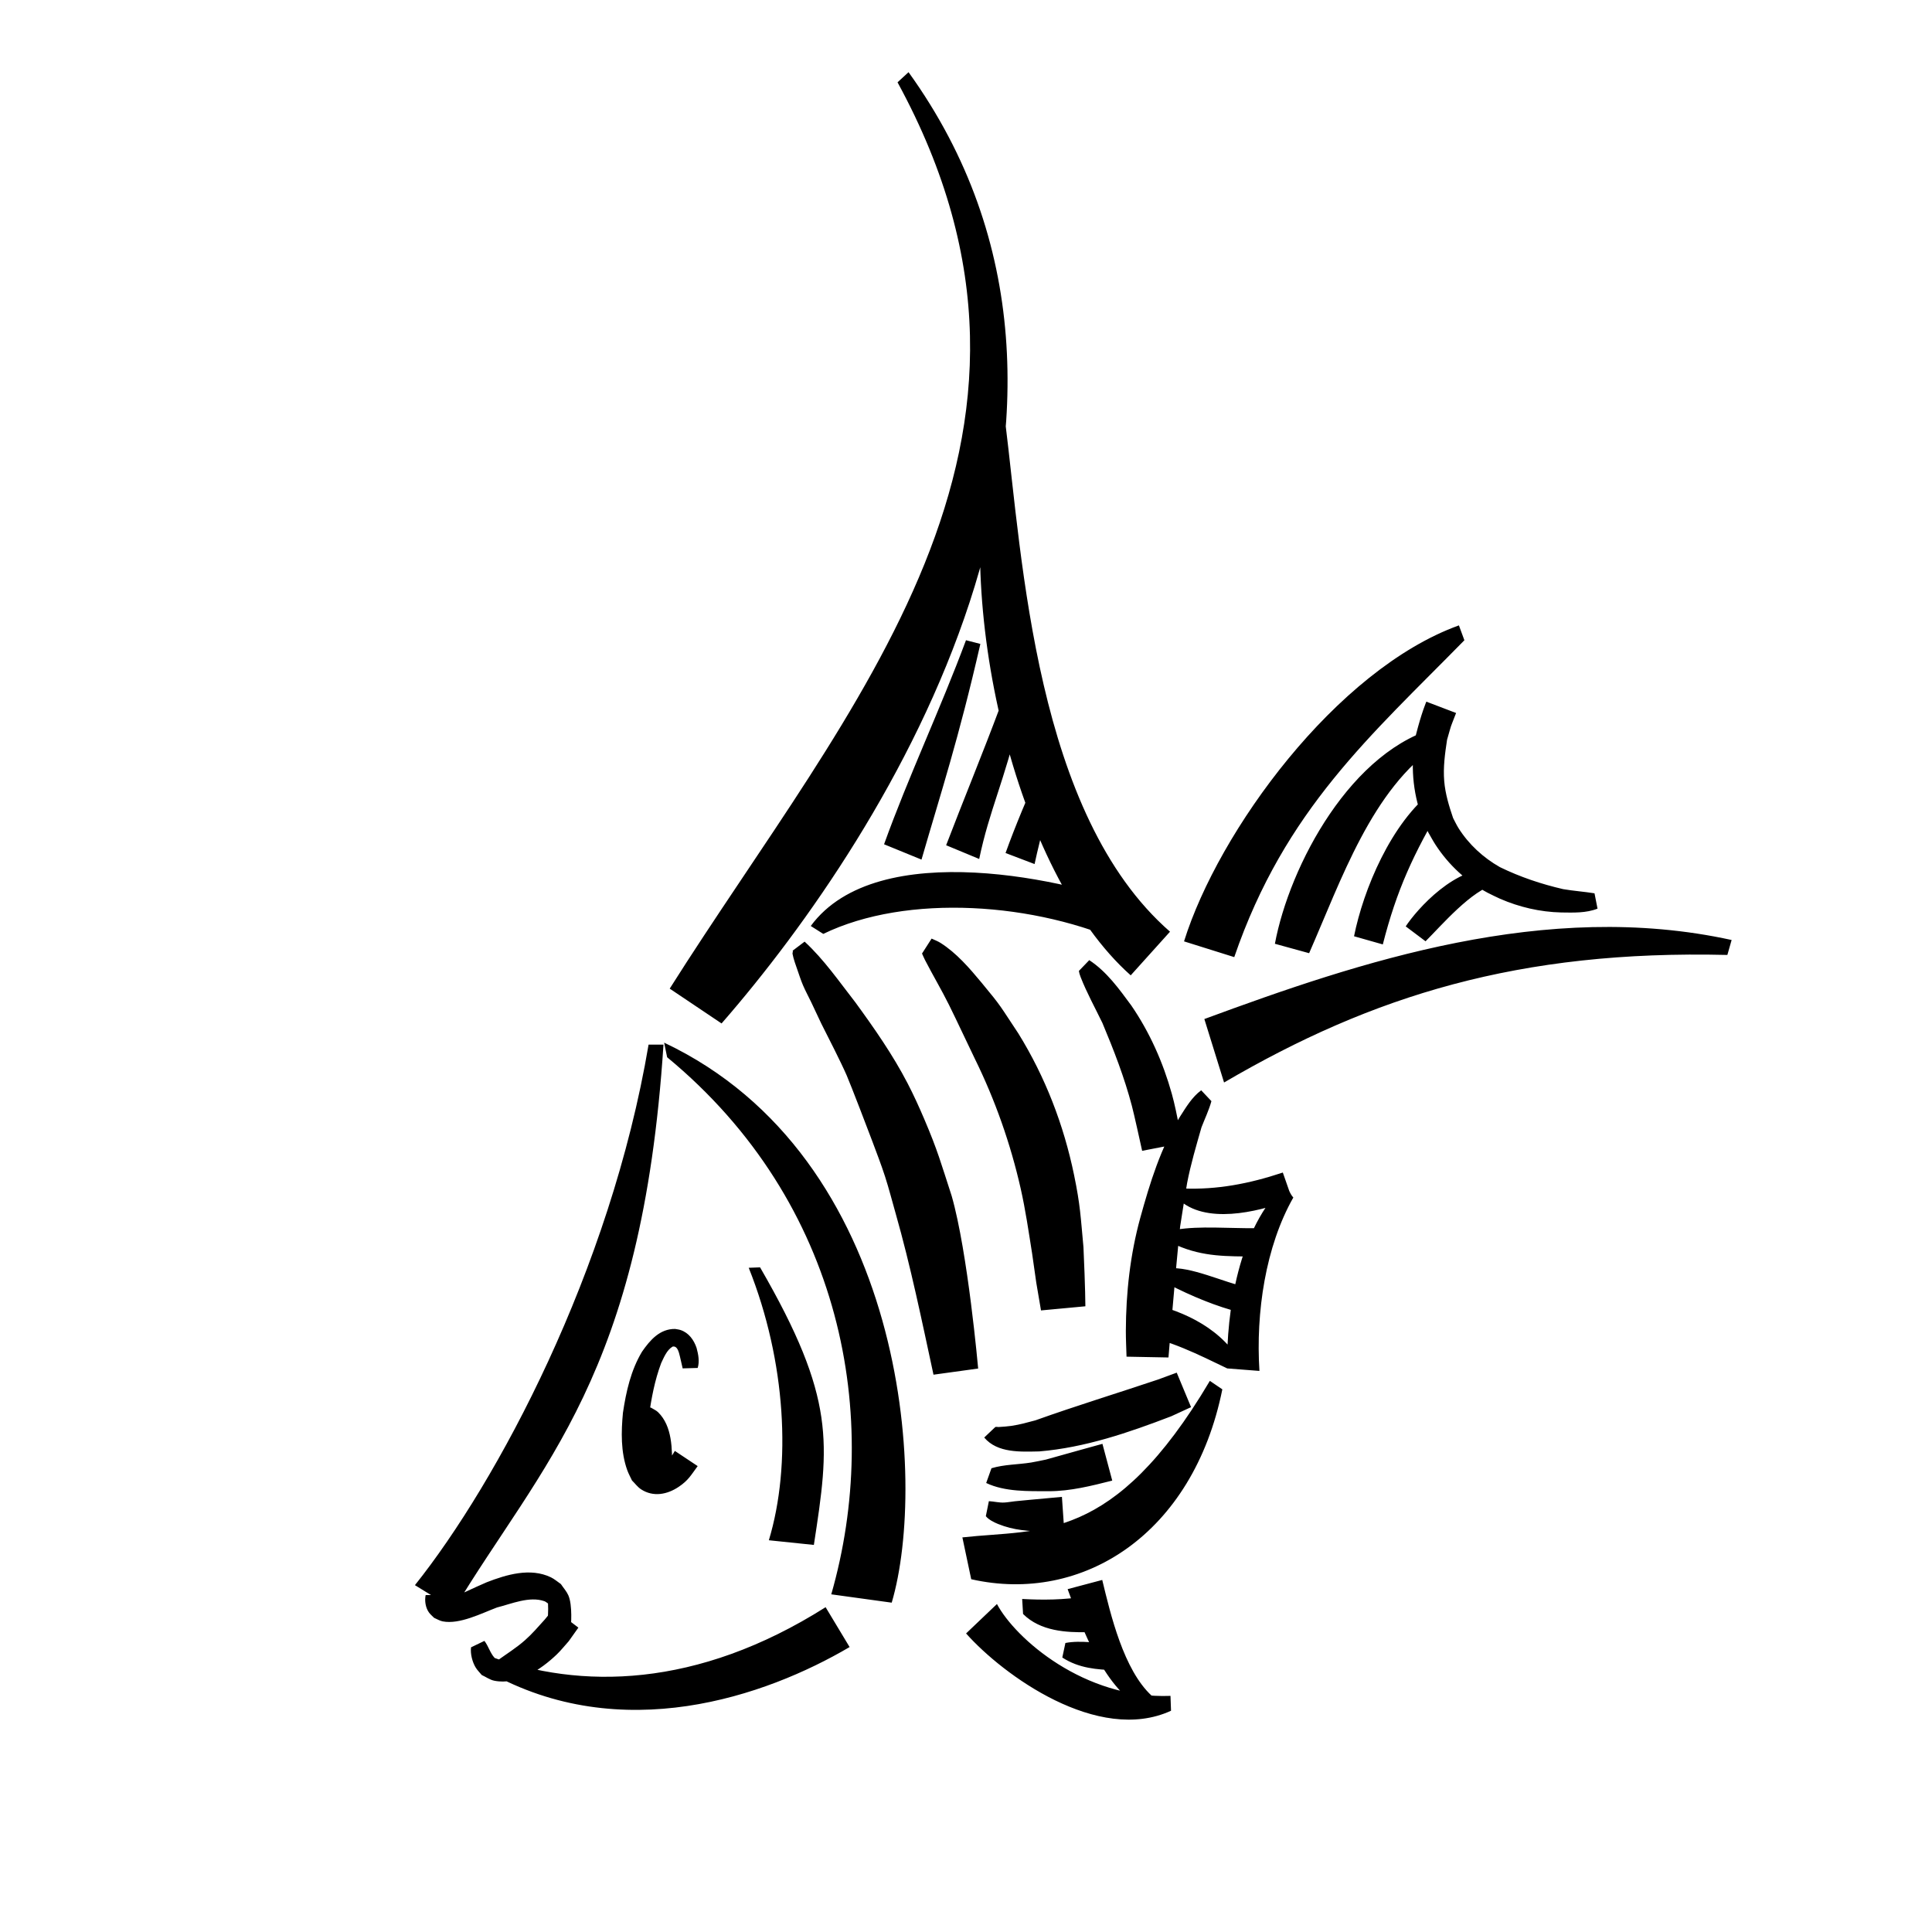 <?xml version="1.0" encoding="UTF-8" standalone="no"?>
<svg
  width="1920"
  height="1920"
  viewBox="0 0 1920 1920"
  version="1.1"
  xmlns="http://www.w3.org/2000/svg"
>
  <title>Pterophyllum</title>
  <path
    d="m 1055.704,1647.226 c 16.641,10.833 34.538,11.927 52.234,12.675 l 0.791,-27.185 c -17.522,1.001 -33.978,-3.019 -49.942,0.058 -1.028,4.817 -2.055,9.634 -3.083,14.452 z m -38.984,-43.27 c 17.396,17.296 43.099,18.438 64.278,18.11 -0.205,-10.193 -0.866,-25.55 -1.071,-35.743 -22.988,3.817 -43.913,3.807 -64.106,2.721 0.299,4.971 0.599,9.941 0.898,14.912 z m -37.007,-97.197 c 2.809,3.506 8.207,6.156 12.131,7.744 16.013,6.476 30.236,7.025 47.276,7.773 6.181,-0.298 12.361,-0.596 18.542,-0.894 l -2.336,-33.799 v 0 c 0,0 -11.272,1.037 -16.908,1.556 -9.99,0.944 -19.992,1.772 -29.972,2.819 -3.462,0.363 -6.892,1.058 -10.367,1.246 -5.211,0.282 -10.18,-1.095 -15.338,-1.353 z m 0.355,-32.982 c 18.645,8.885 41.991,8.1 62.171,8.179 21.588,-0.018 42.352,-5.325 63.099,-10.553 l -9.745,-36.529 v 0 c 0,0 -37.494,10.339 -56.203,15.651 -4.861,0.966 -9.689,2.108 -14.582,2.897 -13.079,2.108 -26.791,1.844 -39.502,5.71 z m 189.351,-236.245 c 26.602,11.66 50.181,10.925 77.821,11.21 l 0.612,-28.172 c -26.222,0.232 -56.016,-2.398 -78.433,1.394 z m -8.843,38.417 c 23.671,12.264 48.47,22.479 72.489,28.506 l 6.651,-24.896 c -24.153,-5.432 -56.673,-21.273 -78.377,-19.085 z m 325.762,-412.031 c -39.071,-5.178 -78.787,40.544 -89.343,56.707 l 19.7,14.809 c 16.038,-15.912 45.793,-51.005 69.643,-56.779 z m -61.511,-78.681 c -42.452,32.097 -69.985,99.223 -79.192,145.208 9.532,2.701 19.065,5.402 28.597,8.103 13.713,-53.739 30.21,-89.949 60.723,-141.15 -3.376,-4.054 -6.753,-8.107 -10.129,-12.161 z m 6.837,-63.067 c -88.525,21.22 -150.203,138.264 -164.679,215.739 l 34.01,9.359 c 31.97,-72.711 62.394,-163.378 127.773,-207.228 1.509,-5.584 3.104,-12.376 2.897,-17.87 z m -397.531,40.348 c -12.676,28.993 -24.881,57.503 -34.82,85.195 l 28.849,10.978 c 6.066,-28.712 15.953,-60.666 20.933,-95.76 z m -40.181,-60.312 c -16.978,45.569 -37.035,94.204 -53.684,137.782 l 32.854,13.651 c 10.189,-48.869 24.899,-76.616 40.215,-141.483 z m -33.954,-65.964 c -25.488,68.57 -57.605,136.512 -81.416,202.798 l 37.21,15.218 c 19.545,-67.603 36.786,-119.407 58.495,-214.319 z m -141.827,291.859 c 82.918,-40.262 211.48,-31.567 302.57,10.62 l 12.765,-36.413 c -68.297,-27.425 -261.486,-72.159 -327.773,17.927 z m 254.022,36.795 c 0.479,2.456 0.516,2.957 1.71,6.04 5.917,15.275 14.556,30.961 21.697,45.749 11.29,26.887 21.866,54.168 29.282,82.413 2.43,9.255 8.072,35.101 10.174,44.574 l 39.439,-7.628 v 0 c 0,0 -4.246,-28.669 -9.974,-49.154 -8.698,-31.108 -21.941,-60.955 -40.222,-87.623 -12.114,-16.422 -24.463,-33.729 -41.801,-45.077 z m -155.887,-17.284 c 0.989,2.152 1.884,4.35 2.966,6.456 7.723,15.027 16.402,29.54 23.903,44.694 8.732,17.639 16.938,35.534 25.532,53.242 20.195,41.021 35.537,84.528 45.633,129.137 4.84,21.388 7.93,42.982 11.373,64.613 5.533,38.699 2.567,19.86 8.824,56.529 l 44.106,-4.112 v 0 c 0,0 -0.043,-18.123 -1.911,-58.792 -2.839,-30.302 -3.066,-41.366 -9.329,-71.7 -10.273,-49.761 -28.581,-97.337 -55.331,-140.593 -18.588,-27.91 -16.16,-25.943 -36.704,-50.651 -11.87,-14.277 -24.769,-29.318 -40.655,-39.385 -2.777,-1.76 -5.921,-2.862 -8.881,-4.293 z m -128.721,-2.727 c 0.964,0 -0.153,1.942 0.012,2.891 0.861,4.949 3.43,12.038 4.958,16.361 1.768,5.002 3.358,10.078 5.446,14.955 2.461,5.751 5.487,11.244 8.181,16.89 3.366,7.054 6.667,14.139 10,21.209 6.652,13.194 19.52,38.305 25.191,51.362 4.063,9.355 22.261,56.822 25.483,65.486 4.337,11.664 8.857,23.271 12.688,35.11 3.893,12.03 6.982,24.306 10.473,36.459 15.059,52.906 26.098,106.806 37.69,160.54 l 44.386,-6.121 v 0 c 0,0 -10.253,-115.644 -26.323,-171.552 -10.69,-32.804 -13.813,-44.911 -27.26,-76.401 -5.12,-11.99 -10.514,-23.881 -16.52,-35.453 -14.714,-28.354 -33.017,-54.57 -51.793,-80.321 -16.144,-20.707 -31.194,-42.636 -50.572,-60.528 l -12.04,9.113 z m 443.648,406.08 c -21.447,-34.131 -60.493,-50.276 -96.043,-57.334 l -6.28,32.3 c 33.043,5.223 62.601,20.568 90.595,33.934 z m 46.804,-174.73 c -47.655,43.594 -59.169,127.966 -58.578,183.674 l 32.162,2.497 v 0 c -3.686,-57.928 5.965,-123.619 33.689,-172.335 -3.29,-3.39 -5.125,-9.341 -7.273,-13.836 z m -101.891,19.671 c 29.617,20.952 81.372,6.214 107.968,-4.157 l -9.256,-26.491 c -33.913,11.301 -65.678,17.127 -98.712,15.862 z m 17.591,-112.384 c -9.044,6.681 -14.918,16.617 -20.892,25.919 -19.258,30.779 -30.01,65.973 -39.611,100.714 -10.053,36.619 -14.27,74.606 -14.37,112.527 -0.022,8.523 0.457,17.039 0.686,25.558 l 41.67,0.799 v 0 c 0,0 6.978,-86.899 11.607,-130.255 0.645,-4.088 5.963,-38.106 6.949,-43.239 3.59,-18.681 9.046,-36.959 14.257,-55.229 3.334,-8.62 7.438,-17.105 9.867,-26.01 z m -49.156,601.703 c -27.959,-25.706 -40.87,-80.717 -49.185,-115.091 -11.466,3.043 -22.932,6.087 -34.398,9.131 13.52,37.005 37.807,103.613 77.877,119.579 1.902,-4.54 3.804,-9.079 5.706,-13.619 z m 18.64,0.117 c -85.655,3.398 -154.233,-56.991 -172.454,-91.295 l -30.681,29.253 c 36.634,41.234 131.043,110.195 203.673,76.819 z M 978.108,1428.596 c 13.135,15.629 36.374,14.148 54.735,13.8 45.413,-3.778 88.917,-18.715 131.185,-34.948 6.546,-3.014 13.093,-6.029 19.639,-9.043 l -14.249,-34.28 v 0 c 0,0 -12.362,4.552 -18.544,6.828 -40.599,13.638 -81.578,26.142 -121.915,40.568 -10.01,2.594 -14.257,4.001 -24.003,5.514 -2.057,0.319 -9.829,1.07 -12.668,1.127 -0.866,0.017 -1.73,-0.244 -2.593,-0.169 -0.341,0.03 -0.608,0.317 -0.911,0.476 z m 224.231,-56.308 c -96.142,162.434 -168.066,146.889 -245.938,155.563 l 8.785,41.565 c 110.628,25.054 220.553,-44.898 249.559,-188.702 z M 744.075,1259.912 c 37.175,93.123 42.55,196.218 20.006,270.771 14.909,1.548 29.817,3.097 44.726,4.645 15.517,-101.186 22.135,-145.138 -53.454,-275.85 z m -103.79,148.112 c 1.545,2.582 0.742,5.179 0.738,7.848 0.114,1.935 -0.297,3.858 -0.245,5.789 0.628,23.398 0.586,-12.914 0.781,15.698 0.051,7.422 -0.259,13.317 -0.54,20.76 -0.091,12.91 -0.571,6.837 1.123,18.241 l 22.8,1.018 v 0 c 0,0 1.64,-5.04 2.973,-18.705 0.104,-18.319 0.336,-41.301 -13.915,-55.235 -1.981,-1.937 -4.664,-2.991 -6.995,-4.487 -2.192,-0.436 -4.342,-1.264 -6.577,-1.308 -6.712,-0.13 -14.042,4.642 -14.39,11.864 -0.071,1.465 0.505,2.889 0.758,4.334 z m 53.074,-48.568 c 2.004,-6.56 0.618,-13.526 -1.123,-19.97 -2.678,-7.872 -7.694,-14.987 -15.92,-17.717 -1.746,-0.579 -3.607,-0.725 -5.41,-1.087 -15.216,-0.163 -24.858,11.08 -32.868,22.603 -11.107,18.487 -15.794,39.613 -18.96,60.69 -1.8,18.862 -2.239,38.999 4.307,57.14 1.264,3.502 3.114,6.764 4.672,10.147 3.02,2.94 5.53,6.519 9.061,8.821 12.125,7.907 26.025,5.156 37.405,-2.506 9.609,-6.47 12.073,-11.455 18.826,-20.588 l -22.698,-15.092 v 0 c 0,0 -7.699,13.192 -13.118,19.079 -0.725,0.788 -1.258,1.857 -2.224,2.318 -2.347,1.119 -3.527,-0.468 -5.166,-1.654 -0.838,-2.115 -1.882,-4.16 -2.515,-6.346 -4.448,-15.368 -3.491,-31.862 -2.798,-47.612 2.461,-17.999 5.837,-35.93 12.223,-53.004 2.778,-5.803 5.593,-13.069 11.446,-16.478 3.7,-0.727 5.27,3.12 6.232,6.091 1.447,5.156 2.418,10.407 3.693,15.591 z m -270.337,225.675 c -1.218,5.636 -0.124,12.732 3.362,17.457 1.426,1.933 3.336,3.457 5.004,5.186 2.849,1.177 5.52,2.946 8.546,3.532 16.812,3.256 38.491,-7.983 53.969,-13.815 14.247,-3.574 32.262,-11.473 47.098,-6.245 1.341,0.472 2.405,1.517 3.608,2.275 0.447,7.175 -0.219,14.384 -0.692,21.542 l 23.363,1.841 v 0 c 0,0 2.015,-21.628 -2.536,-31.64 -1.826,-4.017 -4.888,-7.349 -7.331,-11.024 -3.321,-2.246 -6.348,-5.005 -9.964,-6.738 -20.437,-9.795 -44.106,-2.712 -63.819,4.957 -8.916,3.955 -11.988,5.253 -20.626,9.325 -6.657,3.138 -14.776,6.049 -19.691,11.815 -3.347,0.091 -4.12,-6.047 -5.482,-8.469 z m 45.091,51.961 c -0.828,6.445 1.335,14.812 4.718,20.247 1.65,2.651 3.942,4.843 5.913,7.265 4.183,1.896 8.044,4.794 12.549,5.688 22.987,4.562 46.299,-11.103 61.921,-26.034 4.311,-4.12 8,-8.846 12,-13.269 3.192,-4.495 6.385,-8.99 9.577,-13.485 l -24.667,-18.706 v 0 c 0,0 -5.82,7.104 -8.73,10.655 -6.532,7.226 -12.436,14.171 -19.749,20.641 -8.409,7.44 -17.986,13.412 -27.072,19.951 -1.043,-0.855 -2.221,-1.569 -3.129,-2.566 -4.431,-4.869 -6.016,-11.621 -10.037,-16.782 z m 17.472,24.574 c 131.813,73.79 274.763,24.521 358.743,-24.839 l -23.847,-39.616 c -127.985,80.957 -244.12,81.844 -334.572,48.444 -0.646,4.861 1.756,11.977 -0.324,16.011 z m 158.963,-623.533 c -38.068,225.123 -150.316,434.546 -232.188,537.17 12.927,7.965 25.854,15.931 38.781,23.896 86.704,-144.349 186.833,-231.66 208.224,-561.066 z m 18.45,12.539 c 175.222,144.752 213.312,358.73 163.112,533.752 20.02,2.76 40.04,5.521 60.06,8.281 35.711,-120.609 14.614,-442.66 -226.158,-556.53 0.995,4.832 1.991,9.665 2.986,14.497 z m 921.611,-162.91 c -10.311,-1.658 -20.75,-2.377 -31.07,-4.129 -21.774,-5.016 -42.895,-12.107 -62.969,-21.905 -16.451,-9.325 -30.988,-22.661 -41.117,-38.749 -2.011,-3.194 -3.573,-6.65 -5.36,-9.975 -4.04,-11.881 -7.772,-24.065 -8.831,-36.647 -1.167,-13.863 0.743,-27.533 2.817,-41.182 5.192,-17.944 2.206,-9.072 8.973,-26.611 l -29.554,-11.266 v 0 c 0,0 -4.71,10.628 -10.449,33.324 -0.799,5.61 -1.888,11.186 -2.397,16.829 -2.473,27.446 2.589,54.804 14.633,79.56 2.454,4.185 4.711,8.49 7.36,12.554 13.014,19.955 30.588,36.296 51.588,47.554 4.138,2.002 8.199,4.172 12.414,6.007 19.223,8.37 39.931,13.187 60.9,13.667 12.001,0.151 24.715,0.717 36.065,-3.804 z m 136.262,46.393 c -184.693,-40.465 -369.704,21.642 -524.001,78.549 l 19.59,63.064 c 147.482,-86.299 293.229,-131.756 500.177,-126.76 z M 1449.852,621.496 c -121.842,43.982 -238.953,204.359 -273.171,314.025 l 49.906,15.652 c 50.433,-146.887 136.296,-220.569 228.706,-314.899 z M 986.324,429.632 C 945.526,595.664 1008.333,866.779 1123.69,969.287 l 39.058,-43.381 C 1029.102,809.256 1016.182,557.38 998.92,418.7 Z M 891.959,81.808 C 1086.904,439.33 844.116,699.892 665.549,982.489 l 51.537,34.606 C 884.678,824.921 1145.028,407.849 902.902,71.733 Z"
  />
</svg>